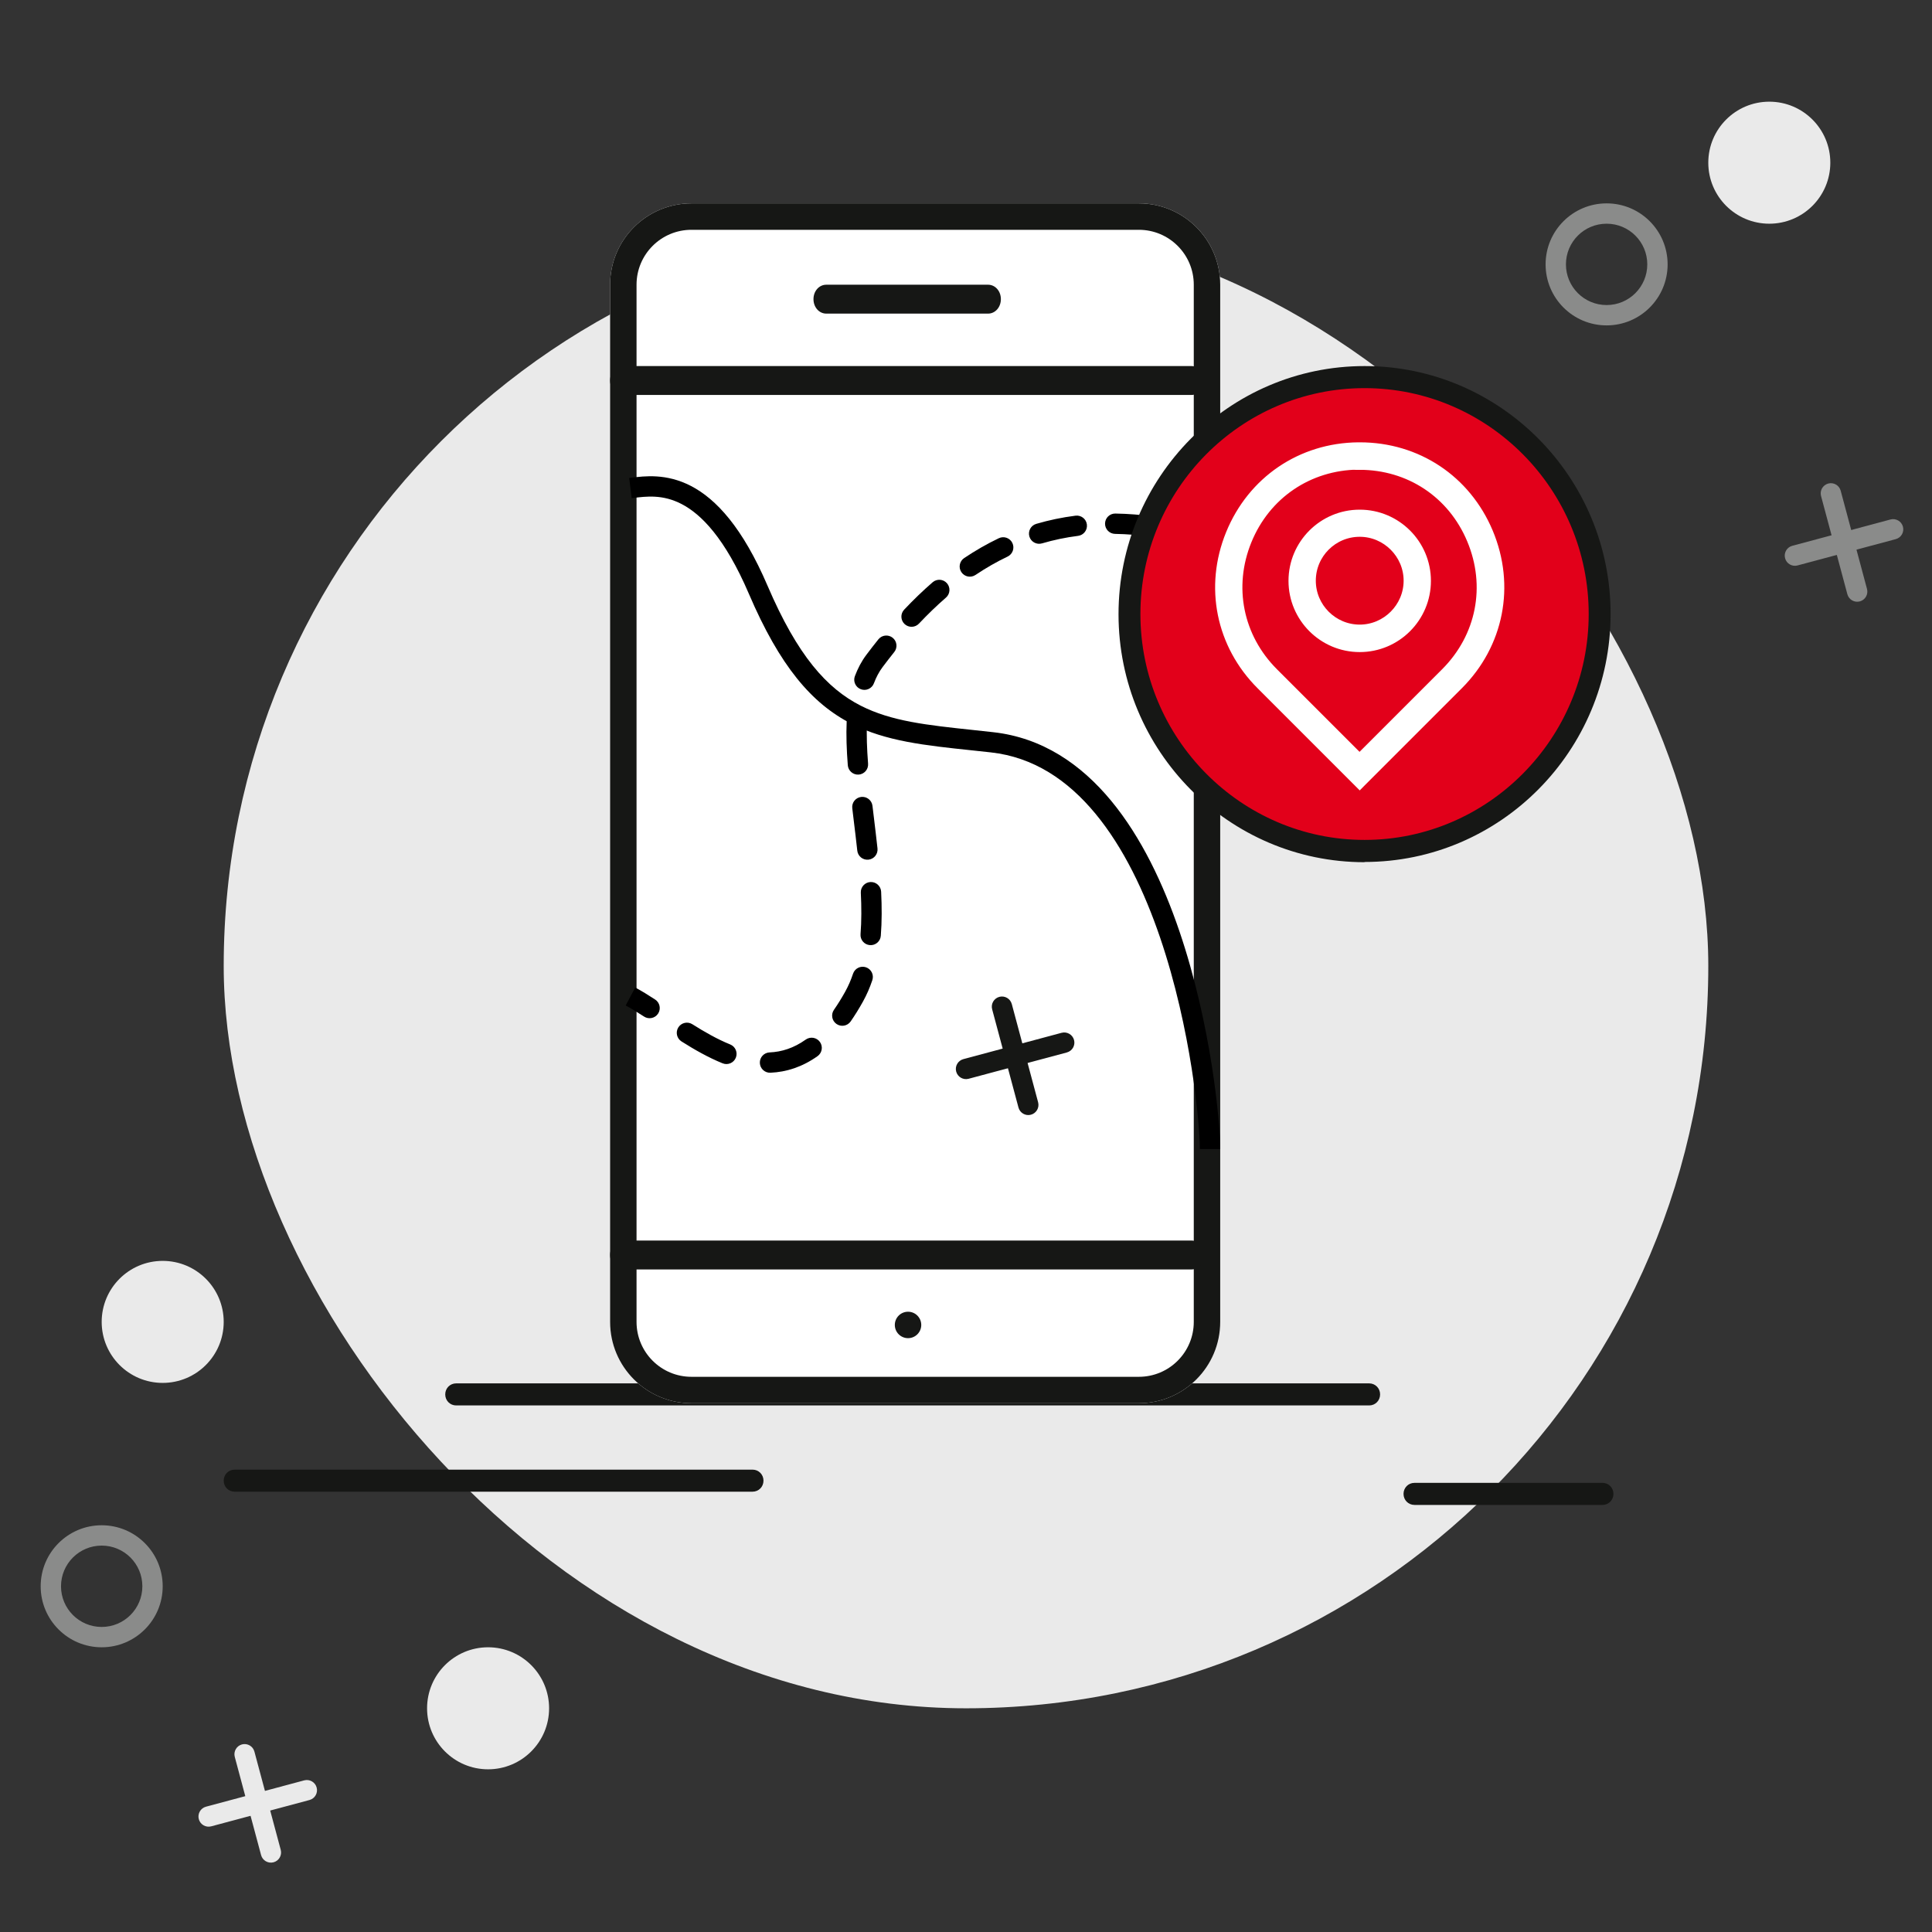 <?xml version="1.0" encoding="UTF-8"?><svg width="95" height="95" viewBox="0 0 95 95" fill="none" xmlns="http://www.w3.org/2000/svg">
<rect x="0" y="0" width="95" height="95" fill="#333333" stroke="none"/>
<rect x="11" y="11" width="73" height="73" rx="36.5" fill="#EAEAEA"/>
<circle cx="87" cy="8" r="3" fill="#EAEAEA"/>
<circle cx="24" cy="84" r="3" fill="#EAEAEA"/>
<circle cx="8" cy="65" r="3" fill="#EAEAEA"/>
<path fill-rule="evenodd" clip-rule="evenodd" d="M79 15C80.105 15 81 14.105 81 13C81 11.895 80.105 11 79 11C77.895 11 77 11.895 77 13C77 14.105 77.895 15 79 15ZM79 16C80.657 16 82 14.657 82 13C82 11.343 80.657 10 79 10C77.343 10 76 11.343 76 13C76 14.657 77.343 16 79 16Z" fill="#8A8B8A"/>
<path fill-rule="evenodd" clip-rule="evenodd" d="M5 80C6.105 80 7 79.105 7 78C7 76.895 6.105 76 5 76C3.895 76 3 76.895 3 78C3 79.105 3.895 80 5 80ZM5 81C6.657 81 8 79.657 8 78C8 76.343 6.657 75 5 75C3.343 75 2 76.343 2 78C2 79.657 3.343 81 5 81Z" fill="#8A8B8A"/>
<path d="M89.898 23.776C90.165 23.705 90.439 23.863 90.51 24.13L91.804 28.96C91.876 29.226 91.717 29.5 91.451 29.572C91.184 29.643 90.91 29.485 90.838 29.218L89.544 24.389C89.473 24.122 89.631 23.848 89.898 23.776Z" fill="#8A8B8A"/>
<path d="M87.776 27.451C87.704 27.184 87.862 26.91 88.129 26.838L92.959 25.544C93.226 25.473 93.5 25.631 93.571 25.898C93.643 26.165 93.484 26.439 93.218 26.51L88.388 27.804C88.121 27.876 87.847 27.717 87.776 27.451Z" fill="#8A8B8A"/>
<path d="M11.898 85.776C12.165 85.705 12.439 85.863 12.51 86.13L13.804 90.96C13.876 91.226 13.717 91.501 13.451 91.572C13.184 91.644 12.91 91.485 12.838 91.218L11.544 86.389C11.473 86.122 11.631 85.848 11.898 85.776Z" fill="#EAEAEA"/>
<path d="M9.776 89.451C9.704 89.184 9.863 88.91 10.129 88.838L14.959 87.544C15.226 87.473 15.5 87.631 15.571 87.898C15.643 88.165 15.484 88.439 15.218 88.51L10.388 89.804C10.121 89.876 9.847 89.717 9.776 89.451Z" fill="#EAEAEA"/>
<path d="M67.324 69.108H22.431C22.129 69.108 21.893 68.869 21.893 68.565C21.893 68.262 22.129 68.023 22.431 68.023H67.324C67.626 68.023 67.862 68.262 67.862 68.565C67.862 68.869 67.626 69.108 67.324 69.108Z" fill="#161715"/>
<path d="M37.004 73.349H11.538C11.237 73.349 11 73.111 11 72.807C11 72.503 11.237 72.265 11.538 72.265H37.004C37.305 72.265 37.542 72.503 37.542 72.807C37.542 73.111 37.305 73.349 37.004 73.349Z" fill="#161715"/>
<path d="M78.797 74H69.552C69.251 74 69.014 73.761 69.014 73.457C69.014 73.154 69.251 72.915 69.552 72.915H78.797C79.099 72.915 79.336 73.154 79.336 73.457C79.336 73.761 79.099 74 78.797 74Z" fill="#161715"/>
<path d="M30 14C30 11.791 31.791 10 34 10H56C58.209 10 60 11.791 60 14V65C60 67.209 58.209 69 56 69H34C31.791 69 30 67.209 30 65V14Z" fill="white"/>
<path fill-rule="evenodd" clip-rule="evenodd" d="M56 11.3H34C32.509 11.3 31.3 12.509 31.3 14V65C31.3 66.491 32.509 67.7 34 67.7H56C57.491 67.7 58.7 66.491 58.7 65V14C58.7 12.509 57.491 11.3 56 11.3ZM34 10C31.791 10 30 11.791 30 14V65C30 67.209 31.791 69 34 69H56C58.209 69 60 67.209 60 65V14C60 11.791 58.209 10 56 10H34Z" fill="#161715"/>
<path d="M48.572 15.421H40.63C40.277 15.421 40 15.108 40 14.71C40 14.312 40.277 14 40.63 14H48.585C48.937 14 49.215 14.312 49.215 14.71C49.215 15.108 48.937 15.421 48.585 15.421H48.572Z" fill="#161715"/>
<path d="M58.572 19.421H30.63C30.277 19.421 30 19.108 30 18.71C30 18.312 30.277 18 30.63 18H58.585C58.937 18 59.215 18.312 59.215 18.71C59.215 19.108 58.937 19.421 58.585 19.421H58.572Z" fill="#161715"/>
<path d="M58.572 62.421H30.63C30.277 62.421 30 62.108 30 61.71C30 61.312 30.277 61 30.63 61H58.585C58.937 61 59.215 61.312 59.215 61.71C59.215 62.108 58.937 62.421 58.585 62.421H58.572Z" fill="#161715"/>
<circle cx="44.65" cy="65.15" r="0.65" fill="#161715"/>
<path fill-rule="evenodd" clip-rule="evenodd" d="M31.123 24.488C31.102 24.491 31.082 24.493 31.062 24.496L30.938 23.504C30.965 23.5 30.994 23.497 31.023 23.493C31.693 23.408 32.767 23.271 33.971 23.893C35.219 24.539 36.519 25.949 37.742 28.803C39.219 32.25 40.659 33.852 42.326 34.701C43.833 35.468 45.567 35.653 47.87 35.898C48.181 35.932 48.504 35.966 48.837 36.003C51.25 36.271 53.154 37.58 54.639 39.377C56.119 41.168 57.202 43.465 57.989 45.776C59.563 50.396 60 55.2 60 56.5H59C59 55.299 58.578 50.604 57.043 46.099C56.276 43.848 55.242 41.676 53.868 40.014C52.5 38.358 50.814 37.229 48.727 36.997C48.399 36.961 48.078 36.927 47.763 36.893C45.493 36.654 43.555 36.449 41.872 35.592C39.911 34.593 38.345 32.75 36.823 29.197C35.646 26.451 34.471 25.278 33.511 24.782C32.588 24.304 31.783 24.405 31.123 24.488Z" fill="black"/>
<path fill-rule="evenodd" clip-rule="evenodd" d="M54.337 25.743C54.342 25.467 54.569 25.247 54.845 25.252C55.479 25.262 56.127 25.314 56.792 25.407C57.066 25.445 57.257 25.697 57.219 25.971C57.181 26.244 56.928 26.435 56.655 26.397C56.027 26.31 55.419 26.262 54.829 26.252C54.553 26.247 54.332 26.019 54.337 25.743ZM53.444 25.789C53.479 26.063 53.286 26.314 53.012 26.349C52.403 26.426 51.812 26.55 51.237 26.719C50.972 26.797 50.694 26.645 50.616 26.38C50.539 26.115 50.69 25.837 50.955 25.759C51.582 25.575 52.225 25.441 52.885 25.357C53.159 25.322 53.409 25.515 53.444 25.789ZM58.096 26.141C58.161 25.872 58.431 25.707 58.7 25.772C59.009 25.846 59.321 25.929 59.637 26.019L59.363 26.98C59.059 26.894 58.76 26.815 58.465 26.744C58.197 26.679 58.032 26.409 58.096 26.141ZM49.781 26.701C49.9 26.95 49.794 27.249 49.545 27.368C49.008 27.624 48.483 27.925 47.967 28.271C47.737 28.425 47.427 28.364 47.273 28.134C47.119 27.905 47.18 27.595 47.41 27.441C47.964 27.069 48.532 26.744 49.114 26.465C49.364 26.346 49.662 26.452 49.781 26.701ZM46.565 28.681C46.745 28.889 46.723 29.205 46.514 29.386C46.066 29.775 45.624 30.201 45.187 30.664C44.997 30.865 44.681 30.874 44.48 30.685C44.279 30.495 44.27 30.179 44.459 29.978C44.917 29.492 45.384 29.043 45.859 28.631C46.068 28.45 46.384 28.472 46.565 28.681ZM43.895 31.361C44.11 31.534 44.144 31.848 43.971 32.063C43.78 32.301 43.59 32.547 43.4 32.8C43.226 33.032 43.085 33.298 42.972 33.598C42.876 33.857 42.587 33.988 42.329 33.891C42.07 33.794 41.939 33.506 42.036 33.248C42.177 32.871 42.361 32.518 42.6 32.2C42.796 31.939 42.993 31.684 43.192 31.437C43.365 31.222 43.68 31.188 43.895 31.361ZM42.156 34.987C42.431 34.999 42.645 35.233 42.632 35.509C42.603 36.139 42.629 36.824 42.685 37.55C42.707 37.826 42.501 38.066 42.226 38.088C41.951 38.109 41.71 37.904 41.688 37.628C41.63 36.88 41.602 36.15 41.633 35.464C41.646 35.188 41.88 34.974 42.156 34.987ZM42.345 39.187C42.619 39.154 42.868 39.35 42.901 39.624C42.924 39.815 42.947 40.008 42.971 40.203C43.031 40.704 43.093 41.213 43.148 41.719C43.178 41.994 42.98 42.241 42.706 42.271C42.431 42.301 42.184 42.103 42.154 41.828C42.1 41.328 42.039 40.828 41.978 40.329C41.955 40.133 41.931 39.938 41.908 39.743C41.875 39.468 42.071 39.22 42.345 39.187ZM42.803 43.371C43.078 43.358 43.313 43.57 43.327 43.846C43.364 44.583 43.366 45.312 43.311 46.014C43.29 46.289 43.049 46.495 42.774 46.473C42.498 46.452 42.293 46.211 42.314 45.936C42.365 45.288 42.363 44.604 42.328 43.895C42.314 43.62 42.527 43.385 42.803 43.371ZM42.579 47.563C42.841 47.651 42.982 47.934 42.894 48.196C42.773 48.559 42.622 48.91 42.437 49.243C42.238 49.601 42.035 49.928 41.828 50.226C41.67 50.452 41.358 50.508 41.132 50.35C40.905 50.193 40.849 49.881 41.007 49.654C41.193 49.387 41.379 49.089 41.563 48.757C41.715 48.483 41.842 48.19 41.946 47.878C42.034 47.616 42.317 47.475 42.579 47.563ZM31.668 49.986C31.342 49.773 31.042 49.588 30.766 49.442L31.234 48.558C31.55 48.725 31.88 48.93 32.215 49.149C32.446 49.3 32.511 49.61 32.36 49.841C32.209 50.072 31.899 50.137 31.668 49.986ZM33.355 50.519C33.503 50.285 33.812 50.216 34.045 50.364C34.657 50.751 35.28 51.104 35.907 51.358C36.163 51.462 36.286 51.754 36.182 52.01C36.079 52.265 35.787 52.389 35.531 52.285C34.825 51.999 34.144 51.61 33.51 51.209C33.277 51.061 33.208 50.752 33.355 50.519ZM40.318 51.236C40.477 51.461 40.425 51.773 40.2 51.933C39.447 52.468 38.667 52.714 37.884 52.748C37.608 52.76 37.375 52.546 37.363 52.27C37.351 51.994 37.565 51.761 37.841 51.749C38.431 51.724 39.026 51.541 39.62 51.118C39.846 50.958 40.158 51.011 40.318 51.236Z" fill="black"/>
<path d="M49.139 49.017C49.406 48.946 49.68 49.104 49.752 49.371L51.046 54.2C51.117 54.467 50.959 54.741 50.692 54.813C50.425 54.884 50.151 54.726 50.08 54.459L48.786 49.63C48.714 49.363 48.873 49.089 49.139 49.017Z" fill="#161715"/>
<path d="M47.017 52.691C46.946 52.425 47.104 52.151 47.371 52.079L52.2 50.785C52.467 50.714 52.741 50.872 52.813 51.139C52.884 51.405 52.726 51.679 52.459 51.751L47.63 53.045C47.363 53.116 47.089 52.958 47.017 52.691Z" fill="#161715"/>
<path d="M67.099 41.843C73.483 41.843 78.658 36.627 78.658 30.192C78.658 23.758 73.483 18.543 67.099 18.543C60.715 18.543 55.539 23.758 55.539 30.192C55.539 36.627 60.715 41.843 67.099 41.843Z" fill="#E2001A"/>
<path d="M67.098 42.396C60.425 42.396 55 36.929 55 30.203C55 23.478 60.425 18 67.098 18C73.771 18 79.196 23.467 79.196 30.192C79.196 36.918 73.771 42.385 67.098 42.385V42.396ZM67.098 19.085C61.017 19.085 56.076 24.075 56.076 30.192C56.076 36.31 61.027 41.3 67.098 41.3C73.168 41.3 78.119 36.31 78.119 30.192C78.119 24.075 73.179 19.085 67.098 19.085Z" fill="#161715"/>
<path d="M66.86 31.814C65.066 31.814 63.608 30.356 63.608 28.562C63.608 26.768 65.066 25.311 66.86 25.311C68.654 25.311 70.111 26.768 70.111 28.562C70.111 30.356 68.654 31.814 66.86 31.814ZM66.86 26.145C65.529 26.145 64.451 27.223 64.451 28.554C64.451 29.885 65.537 30.963 66.86 30.963C68.182 30.963 69.269 29.876 69.269 28.554C69.269 27.231 68.182 26.145 66.86 26.145Z" fill="white" stroke="white" stroke-width="0.5"/>
<path d="M66.859 38.511L62.024 33.675C60.036 31.696 59.463 28.849 60.525 26.254C61.586 23.66 63.987 22.025 66.792 22H66.868C69.673 22 72.082 23.601 73.169 26.187C74.264 28.798 73.7 31.671 71.703 33.667L66.868 38.502L66.859 38.511ZM66.859 22.842H66.792C64.332 22.868 62.226 24.3 61.3 26.574C60.373 28.849 60.87 31.342 62.614 33.086L66.851 37.323L71.088 33.086C72.849 31.325 73.338 28.815 72.377 26.524C71.425 24.249 69.311 22.851 66.851 22.851L66.859 22.842Z" fill="white" stroke="white" stroke-width="0.5"/>
</svg>
